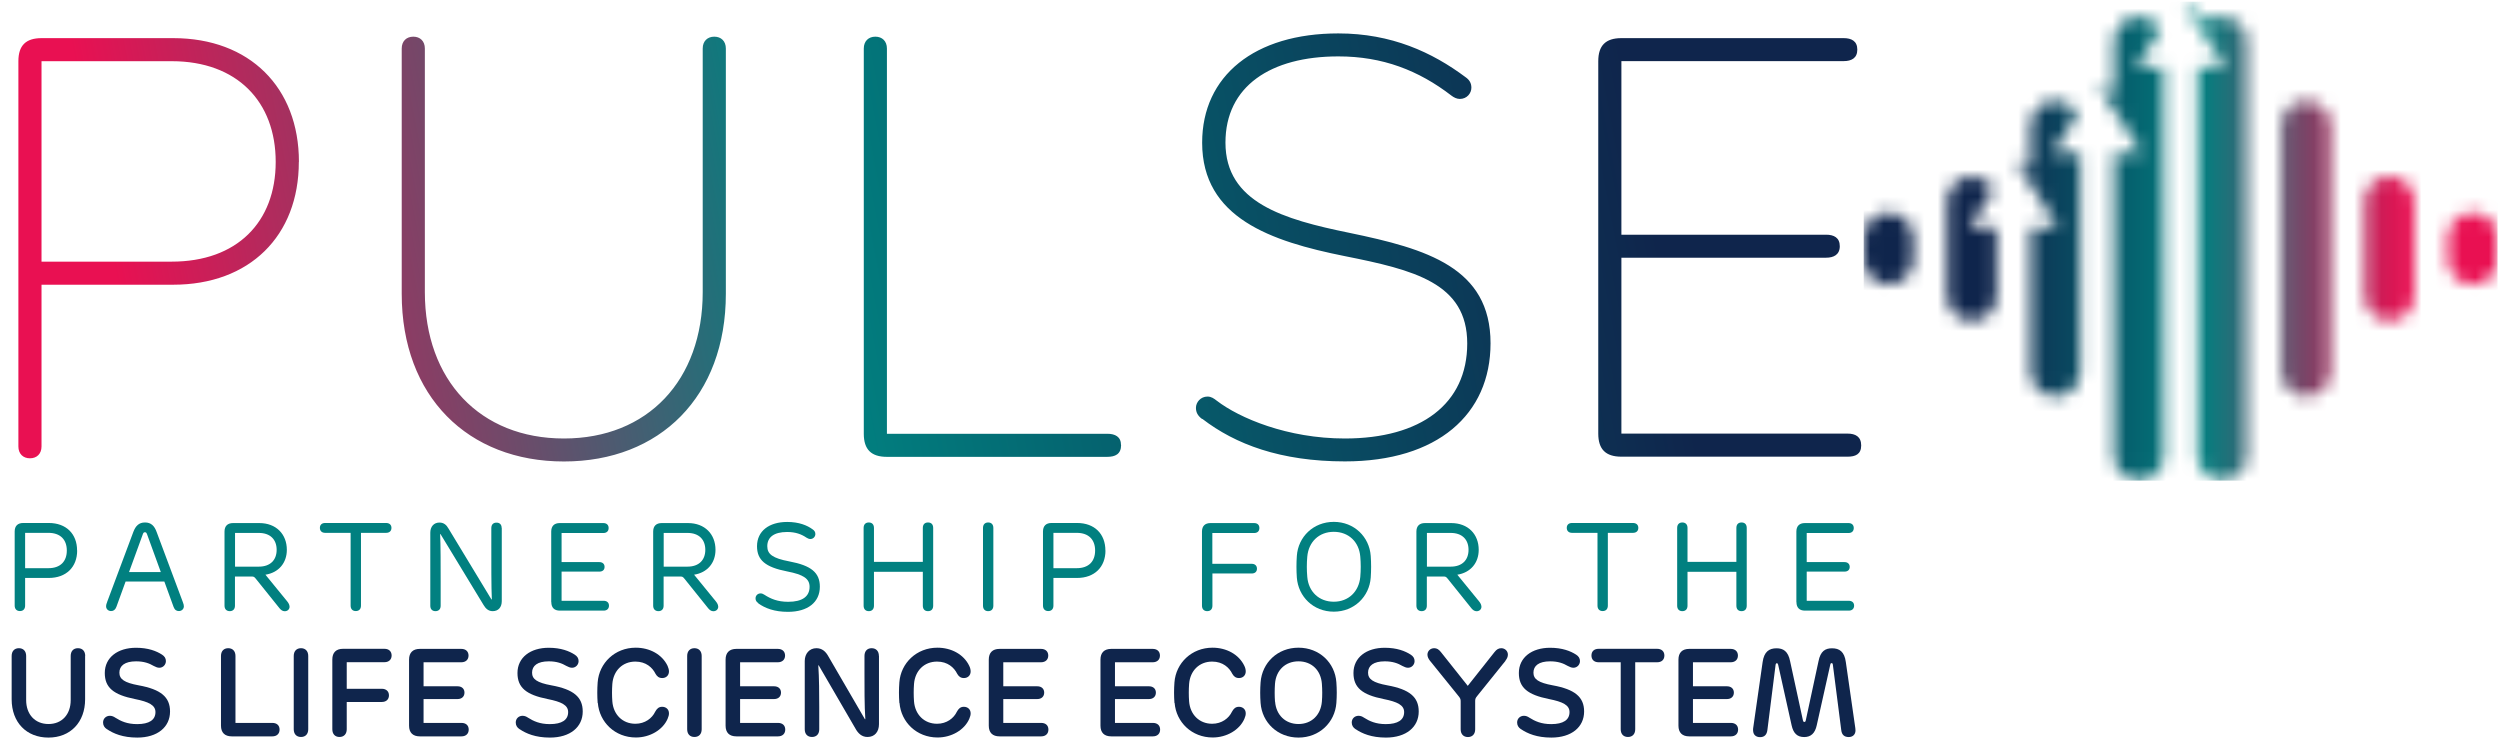 <?xml version="1.0" encoding="UTF-8"?>
<svg width="186px" height="55px" viewBox="0 0 186 55" version="1.1" xmlns="http://www.w3.org/2000/svg" xmlns:xlink="http://www.w3.org/1999/xlink">
    <title>Group</title>
    <defs>
        <path d="M3.693,19.207 L3.693,17.542 C3.693,16.533 2.864,15.704 1.843,15.704 C0.822,15.704 0,16.527 0,17.542 L0,19.207 C0,20.215 0.828,21.045 1.843,21.045 C2.858,21.045 3.693,20.222 3.693,19.207 M6.21,14.83 L6.21,21.919 C6.21,22.927 7.039,23.751 8.053,23.751 C9.068,23.751 9.896,22.927 9.896,21.919 L9.896,16.808 L7.861,16.808 L9.672,13.956 C9.357,13.388 8.747,13.005 8.053,13.005 C7.039,13.005 6.21,13.828 6.21,14.836 L6.21,14.83 Z M12.42,16.801 L12.42,27.541 C12.42,28.549 13.249,29.379 14.27,29.379 C15.291,29.379 16.113,28.556 16.113,27.541 L16.113,11.256 L14.077,11.256 L15.721,8.659 L15.907,8.366 C15.599,7.772 14.976,7.364 14.263,7.364 C13.249,7.364 12.414,8.187 12.414,9.202 L12.414,12.494 L11.155,11.601 C12.253,13.337 13.351,15.066 14.45,16.801 L12.414,16.801 L12.42,16.801 Z M18.63,11.256 L18.63,33.794 C18.63,34.803 19.459,35.632 20.474,35.632 C21.488,35.632 22.317,34.809 22.317,33.794 L22.317,4.882 L20.281,4.882 L21.925,2.278 L22.073,2.042 C21.758,1.487 21.154,1.11 20.467,1.11 C19.452,1.11 18.624,1.933 18.624,2.948 L18.624,6.93 L17.365,6.056 C18.463,7.791 19.562,9.521 20.66,11.256 L18.624,11.256 L18.63,11.256 Z M31.051,9.202 L31.051,27.541 C31.051,28.549 31.879,29.379 32.9,29.379 C33.921,29.379 34.743,28.556 34.743,27.541 L34.743,9.202 C34.743,8.193 33.915,7.364 32.9,7.364 C31.886,7.364 31.051,8.187 31.051,9.202 L31.051,9.202 Z M37.261,14.83 L37.261,21.919 C37.261,22.927 38.089,23.751 39.104,23.751 C40.119,23.751 40.954,22.927 40.954,21.919 L40.954,14.83 C40.954,13.822 40.125,12.998 39.104,12.998 C38.083,12.998 37.261,13.822 37.261,14.83 Z M43.471,17.542 L43.471,19.207 C43.471,20.215 44.299,21.045 45.321,21.045 C46.342,21.045 47.164,20.222 47.164,19.207 L47.164,17.542 C47.164,16.533 46.335,15.704 45.321,15.704 C44.306,15.704 43.471,16.527 43.471,17.542 L43.471,17.542 Z M25.624,1.455 L23.787,0 C24.815,1.627 25.849,3.254 26.883,4.882 L24.847,4.882 L24.847,33.794 C24.847,34.803 25.675,35.632 26.69,35.632 C27.705,35.632 28.533,34.809 28.533,33.794 L28.533,2.948 C28.533,1.94 27.705,1.11 26.69,1.11 C26.292,1.11 25.926,1.238 25.624,1.449 L25.624,1.455 Z" id="path-1"></path>
        <linearGradient x1="7.735%" y1="50%" x2="94.893%" y2="50%" id="linearGradient-3">
            <stop stop-color="#0F254C" offset="14%"></stop>
            <stop stop-color="#046A73" offset="43%"></stop>
            <stop stop-color="#018080" offset="52%"></stop>
            <stop stop-color="#346775" offset="60%"></stop>
            <stop stop-color="#943862" offset="75%"></stop>
            <stop stop-color="#D11B56" offset="85%"></stop>
            <stop stop-color="#E91052" offset="90%"></stop>
        </linearGradient>
        <linearGradient x1="-6.094%" y1="52.554%" x2="100.075%" y2="47.74%" id="linearGradient-4">
            <stop stop-color="#E91052" offset="10%"></stop>
            <stop stop-color="#54576F" offset="33%"></stop>
            <stop stop-color="#018080" offset="46%"></stop>
            <stop stop-color="#046A73" offset="56%"></stop>
            <stop stop-color="#0F254C" offset="90%"></stop>
        </linearGradient>
    </defs>
    <g id="Design" stroke="none" stroke-width="1" fill="none" fill-rule="evenodd">
        <g id="Advocacy-v4" transform="translate(-1174, -2399)">
            <g id="Group" transform="translate(1174.867, 2399.125)">
                <g id="Clipped" transform="translate(137.792, 0)">
                    <mask id="mask-2" fill="white">
                        <use xlink:href="#path-1"></use>
                    </mask>
                    <g id="Shape"></g>
                    <rect id="Rectangle" fill="url(#linearGradient-3)" fill-rule="nonzero" mask="url(#mask-2)" x="0" y="0" width="47.157" height="35.632"></rect>
                </g>
                <g transform="translate(0, 38.702)" fill-rule="nonzero">
                    <path d="M4.874,2.131 C4.874,3.35 4.072,4.173 2.755,4.173 L1.002,4.173 L1.002,6.228 C1.002,6.49 0.854,6.636 0.617,6.636 C0.379,6.636 0.225,6.49 0.225,6.228 L0.225,0.715 C0.225,0.306 0.45,0.083 0.861,0.083 L2.761,0.083 C4.059,0.083 4.868,0.893 4.868,2.131 L4.874,2.131 Z M2.729,3.446 C3.654,3.446 4.104,2.916 4.104,2.131 C4.104,1.346 3.648,0.817 2.736,0.817 L1.002,0.817 L1.002,3.446 L2.729,3.446 Z" id="Shape" fill="#018080"></path>
                    <path d="M7.096,5.979 L9.049,0.759 C9.222,0.294 9.473,0.045 9.922,0.045 C10.372,0.045 10.622,0.294 10.789,0.759 L12.735,5.966 C12.793,6.119 12.812,6.19 12.812,6.285 C12.812,6.477 12.658,6.636 12.44,6.636 C12.266,6.636 12.131,6.553 12.048,6.33 L11.361,4.441 L8.477,4.441 L7.79,6.33 C7.706,6.553 7.565,6.636 7.398,6.636 C7.18,6.636 7.026,6.477 7.026,6.285 C7.026,6.228 7.026,6.158 7.103,5.973 L7.096,5.979 Z M11.097,3.733 L10.07,0.912 C10.025,0.804 9.993,0.772 9.916,0.772 C9.839,0.772 9.8,0.804 9.762,0.912 L8.734,3.733 L11.104,3.733 L11.097,3.733 Z" id="Shape" fill="#018080"></path>
                    <path d="M20.679,6.298 C20.679,6.509 20.525,6.649 20.313,6.649 C20.146,6.649 20.024,6.541 19.928,6.426 L18.155,4.218 C18.033,4.071 18.007,4.065 17.783,4.065 L16.614,4.065 L16.614,6.234 C16.614,6.496 16.466,6.643 16.229,6.643 C15.991,6.643 15.837,6.496 15.837,6.234 L15.837,0.721 C15.837,0.313 16.062,0.089 16.473,0.089 L18.425,0.089 C19.684,0.089 20.474,0.919 20.474,2.08 C20.474,3.057 19.863,3.778 18.881,3.931 L20.506,5.922 C20.602,6.043 20.673,6.171 20.673,6.298 L20.679,6.298 Z M18.393,3.331 C19.241,3.331 19.716,2.84 19.716,2.08 C19.716,1.321 19.247,0.823 18.393,0.823 L16.62,0.823 L16.62,3.331 L18.393,3.331 L18.393,3.331 Z" id="Shape" fill="#018080"></path>
                    <path d="M28.257,0.447 C28.257,0.676 28.109,0.817 27.859,0.817 L25.99,0.817 L25.99,6.228 C25.99,6.49 25.842,6.636 25.605,6.636 C25.367,6.636 25.219,6.49 25.219,6.228 L25.219,0.817 L23.325,0.817 C23.081,0.817 22.933,0.676 22.933,0.447 C22.933,0.217 23.081,0.083 23.325,0.083 L27.859,0.083 C28.109,0.083 28.257,0.223 28.257,0.447 L28.257,0.447 Z" id="Path" fill="#018080"></path>
                    <path d="M36.465,0.453 L36.465,5.896 C36.465,6.349 36.214,6.643 35.79,6.643 C35.476,6.643 35.27,6.458 35.109,6.183 L31.905,0.906 L31.879,0.906 C31.918,1.71 31.918,3.28 31.918,4.448 L31.918,6.241 C31.918,6.496 31.77,6.643 31.532,6.643 C31.295,6.643 31.147,6.496 31.147,6.241 L31.147,0.804 C31.147,0.357 31.41,0.051 31.828,0.051 C32.149,0.051 32.348,0.223 32.502,0.498 L35.694,5.769 L35.726,5.769 C35.681,4.837 35.687,2.993 35.687,1.697 L35.687,0.466 C35.687,0.204 35.829,0.057 36.073,0.057 C36.317,0.057 36.458,0.204 36.458,0.466 L36.465,0.453 Z" id="Path" fill="#018080"></path>
                    <path d="M40.144,5.966 L40.144,0.721 C40.144,0.313 40.369,0.089 40.78,0.089 L44.023,0.089 C44.267,0.089 44.415,0.23 44.415,0.459 C44.415,0.689 44.267,0.83 44.023,0.83 L40.915,0.83 L40.915,2.993 L43.728,2.993 C43.965,2.993 44.113,3.133 44.113,3.35 C44.113,3.567 43.972,3.701 43.728,3.701 L40.915,3.701 L40.915,5.871 L44.043,5.871 C44.293,5.871 44.441,6.011 44.441,6.234 C44.441,6.458 44.293,6.604 44.043,6.604 L40.787,6.604 C40.376,6.604 40.151,6.381 40.151,5.973 L40.144,5.966 Z" id="Path" fill="#018080"></path>
                    <path d="M52.571,6.298 C52.571,6.509 52.417,6.649 52.205,6.649 C52.038,6.649 51.916,6.541 51.82,6.426 L50.047,4.218 C49.925,4.071 49.899,4.065 49.675,4.065 L48.506,4.065 L48.506,6.234 C48.506,6.496 48.358,6.643 48.121,6.643 C47.883,6.643 47.729,6.496 47.729,6.234 L47.729,0.721 C47.729,0.313 47.954,0.089 48.365,0.089 L50.317,0.089 C51.576,0.089 52.366,0.919 52.366,2.08 C52.366,3.057 51.755,3.778 50.773,3.931 L52.398,5.922 C52.494,6.043 52.565,6.171 52.565,6.298 L52.571,6.298 Z M50.285,3.331 C51.133,3.331 51.608,2.84 51.608,2.08 C51.608,1.321 51.139,0.823 50.285,0.823 L48.512,0.823 L48.512,3.331 L50.285,3.331 Z" id="Shape" fill="#018080"></path>
                    <path d="M55.551,6.043 C55.41,5.954 55.345,5.839 55.345,5.692 C55.345,5.488 55.5,5.322 55.724,5.322 C55.827,5.322 55.923,5.367 56.007,5.424 C56.469,5.724 56.989,5.947 57.773,5.947 C58.839,5.947 59.366,5.545 59.366,4.831 C59.366,4.224 58.91,3.924 57.702,3.688 C56.052,3.369 55.455,2.827 55.455,1.812 C55.455,0.683 56.354,0.006 57.702,0.006 C58.582,0.006 59.192,0.262 59.59,0.555 C59.725,0.644 59.796,0.753 59.796,0.906 C59.796,1.098 59.642,1.276 59.423,1.276 C59.314,1.276 59.224,1.225 59.134,1.174 C58.762,0.919 58.319,0.753 57.696,0.753 C56.7,0.753 56.219,1.155 56.219,1.812 C56.219,2.399 56.611,2.706 57.863,2.942 C59.494,3.248 60.13,3.784 60.13,4.824 C60.13,5.979 59.231,6.694 57.76,6.694 C56.745,6.694 56.058,6.426 55.538,6.056 L55.551,6.043 Z" id="Path" fill="#018080"></path>
                    <path d="M63.386,6.234 L63.386,0.453 C63.386,0.191 63.534,0.045 63.771,0.045 C64.009,0.045 64.156,0.191 64.156,0.453 L64.156,2.974 L67.791,2.974 L67.791,0.453 C67.791,0.191 67.933,0.045 68.177,0.045 C68.421,0.045 68.562,0.191 68.562,0.453 L68.562,6.234 C68.562,6.496 68.421,6.643 68.177,6.643 C67.933,6.643 67.791,6.496 67.791,6.234 L67.791,3.714 L64.156,3.714 L64.156,6.234 C64.156,6.496 64.009,6.643 63.771,6.643 C63.534,6.643 63.386,6.496 63.386,6.234 Z" id="Path" fill="#018080"></path>
                    <path d="M73.038,0.453 L73.038,6.234 C73.038,6.496 72.89,6.643 72.653,6.643 C72.415,6.643 72.268,6.496 72.268,6.234 L72.268,0.453 C72.268,0.191 72.415,0.045 72.653,0.045 C72.89,0.045 73.038,0.191 73.038,0.453 Z" id="Path" fill="#018080"></path>
                    <path d="M81.38,2.131 C81.38,3.35 80.578,4.173 79.261,4.173 L77.508,4.173 L77.508,6.228 C77.508,6.49 77.36,6.636 77.123,6.636 C76.885,6.636 76.731,6.49 76.731,6.228 L76.731,0.715 C76.731,0.306 76.956,0.083 77.367,0.083 L79.268,0.083 C80.565,0.083 81.374,0.893 81.374,2.131 L81.38,2.131 Z M79.235,3.446 C80.16,3.446 80.61,2.916 80.61,2.131 C80.61,1.346 80.154,0.817 79.242,0.817 L77.508,0.817 L77.508,3.446 L79.235,3.446 Z" id="Shape" fill="#018080"></path>
                    <path d="M89.337,3.12 L92.259,3.12 C92.503,3.12 92.651,3.261 92.651,3.484 C92.651,3.707 92.503,3.841 92.259,3.841 L89.337,3.841 L89.337,6.234 C89.337,6.496 89.19,6.643 88.952,6.643 C88.714,6.643 88.56,6.496 88.56,6.234 L88.56,0.721 C88.56,0.313 88.785,0.089 89.196,0.089 L92.439,0.089 C92.69,0.089 92.831,0.23 92.831,0.459 C92.831,0.689 92.69,0.83 92.439,0.83 L89.331,0.83 L89.331,3.127 L89.337,3.12 Z" id="Path" fill="#018080"></path>
                    <path d="M95.618,4.148 C95.58,3.599 95.58,3.076 95.618,2.533 C95.715,1.117 96.845,0 98.367,0 C99.889,0 101.013,1.117 101.115,2.533 C101.154,3.076 101.154,3.605 101.115,4.148 C101.013,5.558 99.889,6.681 98.367,6.681 C96.845,6.681 95.727,5.564 95.618,4.148 Z M98.367,5.941 C99.471,5.941 100.236,5.181 100.338,4.097 C100.383,3.58 100.383,3.101 100.338,2.584 C100.248,1.487 99.471,0.74 98.367,0.74 C97.262,0.74 96.492,1.493 96.395,2.584 C96.35,3.095 96.35,3.586 96.395,4.097 C96.485,5.188 97.262,5.941 98.367,5.941 Z" id="Shape" fill="#018080"></path>
                    <path d="M109.355,6.298 C109.355,6.509 109.201,6.649 108.989,6.649 C108.822,6.649 108.7,6.541 108.604,6.426 L106.831,4.218 C106.709,4.071 106.683,4.065 106.459,4.065 L105.29,4.065 L105.29,6.234 C105.29,6.496 105.142,6.643 104.904,6.643 C104.667,6.643 104.513,6.496 104.513,6.234 L104.513,0.721 C104.513,0.313 104.738,0.089 105.149,0.089 L107.101,0.089 C108.36,0.089 109.149,0.919 109.149,2.08 C109.149,3.057 108.539,3.778 107.557,3.931 L109.182,5.922 C109.278,6.043 109.349,6.171 109.349,6.298 L109.355,6.298 Z M107.069,3.331 C107.916,3.331 108.392,2.84 108.392,2.08 C108.392,1.321 107.923,0.823 107.069,0.823 L105.296,0.823 L105.296,3.331 L107.069,3.331 Z" id="Shape" fill="#018080"></path>
                    <path d="M121.024,0.447 C121.024,0.676 120.876,0.817 120.626,0.817 L118.757,0.817 L118.757,6.228 C118.757,6.49 118.609,6.636 118.372,6.636 C118.134,6.636 117.986,6.49 117.986,6.228 L117.986,0.817 L116.092,0.817 C115.848,0.817 115.7,0.676 115.7,0.447 C115.7,0.217 115.848,0.083 116.092,0.083 L120.626,0.083 C120.876,0.083 121.024,0.223 121.024,0.447 L121.024,0.447 Z" id="Path" fill="#018080"></path>
                    <path d="M123.914,6.234 L123.914,0.453 C123.914,0.191 124.062,0.045 124.299,0.045 C124.537,0.045 124.684,0.191 124.684,0.453 L124.684,2.974 L128.319,2.974 L128.319,0.453 C128.319,0.191 128.461,0.045 128.705,0.045 C128.949,0.045 129.09,0.191 129.09,0.453 L129.09,6.234 C129.09,6.496 128.949,6.643 128.705,6.643 C128.461,6.643 128.319,6.496 128.319,6.234 L128.319,3.714 L124.684,3.714 L124.684,6.234 C124.684,6.496 124.537,6.643 124.299,6.643 C124.062,6.643 123.914,6.496 123.914,6.234 Z" id="Path" fill="#018080"></path>
                    <path d="M132.783,5.966 L132.783,0.721 C132.783,0.313 133.007,0.089 133.418,0.089 L136.662,0.089 C136.906,0.089 137.053,0.23 137.053,0.459 C137.053,0.689 136.906,0.83 136.662,0.83 L133.553,0.83 L133.553,2.993 L136.366,2.993 C136.604,2.993 136.752,3.133 136.752,3.35 C136.752,3.567 136.61,3.701 136.366,3.701 L133.553,3.701 L133.553,5.871 L136.681,5.871 C136.931,5.871 137.079,6.011 137.079,6.234 C137.079,6.458 136.931,6.604 136.681,6.604 L133.425,6.604 C133.014,6.604 132.789,6.381 132.789,5.973 L132.783,5.966 Z" id="Path" fill="#018080"></path>
                    <path d="M5.465,9.974 L5.465,13.203 C5.465,14.906 4.373,16.049 2.736,16.049 C1.098,16.049 0,14.913 0,13.203 L0,9.974 C0,9.616 0.212,9.399 0.539,9.399 C0.867,9.399 1.079,9.616 1.079,9.974 L1.079,13.26 C1.079,14.326 1.74,15.04 2.742,15.04 C3.744,15.04 4.393,14.326 4.393,13.26 L4.393,9.974 C4.393,9.616 4.598,9.399 4.932,9.399 C5.266,9.399 5.472,9.616 5.472,9.974 L5.465,9.974 Z" id="Path" fill="#0F254C"></path>
                    <path d="M7.084,15.423 C6.897,15.302 6.801,15.136 6.801,14.925 C6.801,14.638 7.019,14.428 7.308,14.428 C7.462,14.428 7.591,14.485 7.713,14.568 C8.117,14.823 8.586,15.047 9.338,15.047 C10.237,15.047 10.699,14.734 10.699,14.153 C10.699,13.63 10.198,13.388 9.177,13.183 C7.565,12.864 6.929,12.322 6.929,11.244 C6.929,10.089 7.893,9.367 9.254,9.367 C10.166,9.367 10.783,9.616 11.187,9.878 C11.373,9.999 11.476,10.146 11.476,10.357 C11.476,10.625 11.264,10.854 10.988,10.854 C10.84,10.854 10.712,10.79 10.571,10.72 C10.237,10.522 9.839,10.376 9.261,10.376 C8.413,10.376 8.015,10.708 8.015,11.218 C8.015,11.703 8.381,11.965 9.453,12.162 C11.097,12.462 11.784,13.03 11.784,14.109 C11.784,15.264 10.853,16.049 9.344,16.049 C8.265,16.049 7.572,15.749 7.09,15.423 L7.084,15.423 Z" id="Path" fill="#0F254C"></path>
                    <path d="M19.934,15.455 C19.934,15.761 19.729,15.959 19.395,15.959 L16.376,15.959 C15.856,15.959 15.574,15.678 15.574,15.162 L15.574,9.974 C15.574,9.616 15.785,9.399 16.113,9.399 C16.44,9.399 16.652,9.616 16.652,9.974 L16.652,14.957 L19.395,14.957 C19.735,14.957 19.934,15.149 19.934,15.455 L19.934,15.455 Z" id="Path" fill="#0F254C"></path>
                    <path d="M22.066,9.974 L22.066,15.43 C22.066,15.787 21.861,16.004 21.527,16.004 C21.193,16.004 20.987,15.787 20.987,15.43 L20.987,9.974 C20.987,9.616 21.199,9.399 21.527,9.399 C21.854,9.399 22.066,9.616 22.066,9.974 Z" id="Path" fill="#0F254C"></path>
                    <path d="M24.93,12.418 L27.538,12.418 C27.865,12.418 28.071,12.609 28.071,12.909 C28.071,13.209 27.865,13.4 27.538,13.4 L24.93,13.4 L24.93,15.43 C24.93,15.787 24.719,16.004 24.391,16.004 C24.063,16.004 23.858,15.787 23.858,15.43 L23.858,10.242 C23.858,9.725 24.134,9.444 24.654,9.444 L27.737,9.444 C28.071,9.444 28.27,9.642 28.27,9.942 C28.27,10.242 28.064,10.44 27.737,10.44 L24.93,10.44 L24.93,12.411 L24.93,12.418 Z" id="Path" fill="#0F254C"></path>
                    <path d="M29.567,15.162 L29.567,10.248 C29.567,9.731 29.85,9.45 30.37,9.45 L33.453,9.45 C33.793,9.45 33.992,9.648 33.992,9.948 C33.992,10.248 33.786,10.446 33.453,10.446 L30.646,10.446 L30.646,12.233 L33.176,12.233 C33.491,12.233 33.69,12.418 33.69,12.705 C33.69,12.992 33.491,13.183 33.176,13.183 L30.646,13.183 L30.646,14.957 L33.465,14.957 C33.806,14.957 34.005,15.149 34.005,15.455 C34.005,15.761 33.799,15.959 33.465,15.959 L30.37,15.959 C29.85,15.959 29.567,15.685 29.567,15.162 Z" id="Path" fill="#0F254C"></path>
                    <path d="M37.787,15.423 C37.601,15.302 37.505,15.136 37.505,14.925 C37.505,14.638 37.723,14.428 38.012,14.428 C38.166,14.428 38.295,14.485 38.417,14.568 C38.821,14.823 39.29,15.047 40.042,15.047 C40.941,15.047 41.403,14.734 41.403,14.153 C41.403,13.63 40.902,13.388 39.881,13.183 C38.269,12.864 37.633,12.322 37.633,11.244 C37.633,10.089 38.597,9.367 39.958,9.367 C40.87,9.367 41.487,9.616 41.891,9.878 C42.077,9.999 42.18,10.146 42.18,10.357 C42.18,10.625 41.968,10.854 41.692,10.854 C41.544,10.854 41.416,10.79 41.275,10.72 C40.941,10.522 40.543,10.376 39.965,10.376 C39.117,10.376 38.719,10.708 38.719,11.218 C38.719,11.703 39.085,11.965 40.157,12.162 C41.801,12.462 42.488,13.03 42.488,14.109 C42.488,15.264 41.557,16.049 40.048,16.049 C38.969,16.049 38.276,15.749 37.794,15.423 L37.787,15.423 Z" id="Path" fill="#0F254C"></path>
                    <path d="M43.599,13.477 C43.561,12.954 43.561,12.456 43.599,11.939 C43.709,10.503 44.877,9.361 46.432,9.361 C47.459,9.361 48.39,9.852 48.801,10.714 C48.872,10.873 48.904,11.014 48.904,11.129 C48.904,11.422 48.692,11.62 48.403,11.62 C48.153,11.62 48.011,11.492 47.902,11.301 C47.677,10.842 47.196,10.395 46.406,10.395 C45.443,10.395 44.768,11.078 44.691,12.054 C44.659,12.488 44.659,12.928 44.691,13.362 C44.768,14.332 45.443,15.021 46.406,15.021 C47.125,15.021 47.652,14.606 47.877,14.128 C47.999,13.904 48.14,13.758 48.397,13.758 C48.686,13.758 48.904,13.949 48.904,14.243 C48.904,14.364 48.878,14.479 48.801,14.657 C48.442,15.481 47.485,16.042 46.444,16.042 C44.884,16.042 43.728,14.9 43.612,13.471 L43.599,13.477 Z" id="Path" fill="#0F254C"></path>
                    <path d="M51.338,9.974 L51.338,15.43 C51.338,15.787 51.133,16.004 50.799,16.004 C50.465,16.004 50.259,15.787 50.259,15.43 L50.259,9.974 C50.259,9.616 50.471,9.399 50.799,9.399 C51.126,9.399 51.338,9.616 51.338,9.974 Z" id="Path" fill="#0F254C"></path>
                    <path d="M53.117,15.162 L53.117,10.248 C53.117,9.731 53.399,9.45 53.92,9.45 L57.002,9.45 C57.343,9.45 57.542,9.648 57.542,9.948 C57.542,10.248 57.336,10.446 57.002,10.446 L54.196,10.446 L54.196,12.233 L56.726,12.233 C57.041,12.233 57.24,12.418 57.24,12.705 C57.24,12.992 57.041,13.183 56.726,13.183 L54.196,13.183 L54.196,14.957 L57.015,14.957 C57.355,14.957 57.555,15.149 57.555,15.455 C57.555,15.761 57.349,15.959 57.015,15.959 L53.92,15.959 C53.399,15.959 53.117,15.685 53.117,15.162 Z" id="Path" fill="#0F254C"></path>
                    <path d="M64.529,9.974 L64.529,15.053 C64.529,15.621 64.208,16.004 63.675,16.004 C63.257,16.004 62.975,15.749 62.756,15.34 L60.046,10.676 L60.014,10.676 C60.078,11.582 60.085,12.82 60.085,13.764 L60.085,15.436 C60.085,15.793 59.873,16.004 59.545,16.004 C59.218,16.004 59.006,15.793 59.006,15.436 L59.006,10.35 C59.006,9.814 59.346,9.399 59.873,9.399 C60.29,9.399 60.567,9.635 60.785,10.044 L63.482,14.683 L63.514,14.683 C63.444,13.707 63.45,12.207 63.45,11.192 L63.45,9.974 C63.45,9.616 63.656,9.399 63.983,9.399 C64.311,9.399 64.523,9.616 64.523,9.974 L64.529,9.974 Z" id="Path" fill="#0F254C"></path>
                    <path d="M66.045,13.477 C66.006,12.954 66.006,12.456 66.045,11.939 C66.154,10.503 67.323,9.361 68.877,9.361 C69.904,9.361 70.835,9.852 71.246,10.714 C71.323,10.873 71.349,11.014 71.349,11.129 C71.349,11.422 71.137,11.62 70.848,11.62 C70.598,11.62 70.457,11.492 70.347,11.301 C70.123,10.842 69.641,10.395 68.851,10.395 C67.888,10.395 67.213,11.078 67.136,12.054 C67.104,12.488 67.104,12.928 67.136,13.362 C67.213,14.332 67.888,15.021 68.851,15.021 C69.57,15.021 70.097,14.606 70.322,14.128 C70.444,13.904 70.585,13.758 70.842,13.758 C71.131,13.758 71.349,13.949 71.349,14.243 C71.349,14.364 71.323,14.479 71.246,14.657 C70.887,15.481 69.93,16.042 68.89,16.042 C67.329,16.042 66.173,14.9 66.057,13.471 L66.045,13.477 Z" id="Path" fill="#0F254C"></path>
                    <path d="M72.698,15.162 L72.698,10.248 C72.698,9.731 72.98,9.45 73.501,9.45 L76.583,9.45 C76.924,9.45 77.123,9.648 77.123,9.948 C77.123,10.248 76.917,10.446 76.583,10.446 L73.777,10.446 L73.777,12.233 L76.307,12.233 C76.622,12.233 76.821,12.418 76.821,12.705 C76.821,12.992 76.622,13.183 76.307,13.183 L73.777,13.183 L73.777,14.957 L76.596,14.957 C76.936,14.957 77.135,15.149 77.135,15.455 C77.135,15.761 76.93,15.959 76.596,15.959 L73.501,15.959 C72.98,15.959 72.698,15.685 72.698,15.162 L72.698,15.162 Z" id="Path" fill="#0F254C"></path>
                    <path d="M81.008,15.162 L81.008,10.248 C81.008,9.731 81.291,9.45 81.811,9.45 L84.893,9.45 C85.234,9.45 85.433,9.648 85.433,9.948 C85.433,10.248 85.227,10.446 84.893,10.446 L82.087,10.446 L82.087,12.233 L84.617,12.233 C84.932,12.233 85.131,12.418 85.131,12.705 C85.131,12.992 84.932,13.183 84.617,13.183 L82.087,13.183 L82.087,14.957 L84.906,14.957 C85.247,14.957 85.446,15.149 85.446,15.455 C85.446,15.761 85.24,15.959 84.906,15.959 L81.811,15.959 C81.291,15.959 81.008,15.685 81.008,15.162 Z" id="Path" fill="#0F254C"></path>
                    <path d="M86.512,13.477 C86.473,12.954 86.473,12.456 86.512,11.939 C86.621,10.503 87.79,9.361 89.344,9.361 C90.371,9.361 91.303,9.852 91.714,10.714 C91.791,10.873 91.816,11.014 91.816,11.129 C91.816,11.422 91.604,11.62 91.315,11.62 C91.065,11.62 90.924,11.492 90.814,11.301 C90.59,10.842 90.108,10.395 89.318,10.395 C88.355,10.395 87.68,11.078 87.603,12.054 C87.571,12.488 87.571,12.928 87.603,13.362 C87.68,14.332 88.355,15.021 89.318,15.021 C90.037,15.021 90.564,14.606 90.789,14.128 C90.911,13.904 91.052,13.758 91.309,13.758 C91.598,13.758 91.816,13.949 91.816,14.243 C91.816,14.364 91.791,14.479 91.714,14.657 C91.354,15.481 90.397,16.042 89.357,16.042 C87.796,16.042 86.64,14.9 86.525,13.471 L86.512,13.477 Z" id="Path" fill="#0F254C"></path>
                    <path d="M92.921,13.477 C92.882,12.96 92.882,12.456 92.921,11.939 C93.03,10.478 94.186,9.361 95.74,9.361 C97.294,9.361 98.457,10.478 98.559,11.939 C98.598,12.456 98.598,12.96 98.559,13.477 C98.45,14.925 97.288,16.049 95.74,16.049 C94.192,16.049 93.03,14.932 92.921,13.477 Z M94,13.375 C94.077,14.37 94.764,15.04 95.74,15.04 C96.716,15.04 97.397,14.37 97.481,13.375 C97.519,12.922 97.513,12.488 97.481,12.041 C97.404,11.033 96.716,10.376 95.74,10.376 C94.764,10.376 94.07,11.039 93.993,12.041 C93.961,12.488 93.961,12.928 93.993,13.375 L94,13.375 Z" id="Shape" fill="#0F254C"></path>
                    <path d="M99.985,15.423 C99.799,15.302 99.703,15.136 99.703,14.925 C99.703,14.638 99.921,14.428 100.21,14.428 C100.37,14.428 100.493,14.485 100.615,14.568 C101.019,14.823 101.488,15.047 102.239,15.047 C103.138,15.047 103.601,14.734 103.601,14.153 C103.601,13.63 103.1,13.388 102.079,13.183 C100.467,12.864 99.831,12.322 99.831,11.244 C99.831,10.089 100.794,9.367 102.156,9.367 C103.068,9.367 103.684,9.616 104.089,9.878 C104.275,9.999 104.378,10.146 104.378,10.357 C104.378,10.625 104.166,10.854 103.89,10.854 C103.742,10.854 103.614,10.79 103.472,10.72 C103.138,10.522 102.74,10.376 102.162,10.376 C101.315,10.376 100.916,10.708 100.916,11.218 C100.916,11.703 101.282,11.965 102.355,12.162 C103.999,12.462 104.686,13.03 104.686,14.109 C104.686,15.264 103.755,16.049 102.246,16.049 C101.167,16.049 100.473,15.749 99.992,15.423 L99.985,15.423 Z" id="Path" fill="#0F254C"></path>
                    <path d="M111.147,10.331 L109.072,12.909 C108.867,13.158 108.886,13.164 108.886,13.496 L108.886,15.436 C108.886,15.793 108.674,16.01 108.347,16.01 C108.019,16.01 107.807,15.793 107.807,15.436 L107.807,13.496 C107.807,13.177 107.827,13.177 107.589,12.89 L105.521,10.331 C105.405,10.184 105.335,10.031 105.335,9.878 C105.335,9.616 105.547,9.399 105.836,9.399 C106.028,9.399 106.176,9.482 106.337,9.687 L108.334,12.201 L110.325,9.687 C110.479,9.489 110.633,9.399 110.826,9.399 C111.108,9.399 111.32,9.616 111.32,9.878 C111.32,10.031 111.256,10.178 111.134,10.331 L111.147,10.331 Z" id="Path" fill="#0F254C"></path>
                    <path d="M112.29,15.423 C112.104,15.302 112.007,15.136 112.007,14.925 C112.007,14.638 112.226,14.428 112.515,14.428 C112.675,14.428 112.797,14.485 112.919,14.568 C113.324,14.823 113.793,15.047 114.544,15.047 C115.443,15.047 115.905,14.734 115.905,14.153 C115.905,13.63 115.405,13.388 114.383,13.183 C112.772,12.864 112.136,12.322 112.136,11.244 C112.136,10.089 113.099,9.367 114.461,9.367 C115.372,9.367 115.989,9.616 116.394,9.878 C116.58,9.999 116.683,10.146 116.683,10.357 C116.683,10.625 116.471,10.854 116.194,10.854 C116.047,10.854 115.918,10.79 115.777,10.72 C115.443,10.522 115.045,10.376 114.467,10.376 C113.619,10.376 113.221,10.708 113.221,11.218 C113.221,11.703 113.587,11.965 114.66,12.162 C116.304,12.462 116.991,13.03 116.991,14.109 C116.991,15.264 116.06,16.049 114.55,16.049 C113.472,16.049 112.778,15.749 112.296,15.423 L112.29,15.423 Z" id="Path" fill="#0F254C"></path>
                    <path d="M122.963,9.942 C122.963,10.254 122.758,10.446 122.424,10.446 L120.793,10.446 L120.793,15.43 C120.793,15.787 120.587,16.004 120.253,16.004 C119.919,16.004 119.714,15.787 119.714,15.43 L119.714,10.446 L118.076,10.446 C117.736,10.446 117.537,10.254 117.537,9.942 C117.537,9.629 117.742,9.444 118.076,9.444 L122.424,9.444 C122.758,9.444 122.963,9.642 122.963,9.942 Z" id="Path" fill="#0F254C"></path>
                    <path d="M124.01,15.162 L124.01,10.248 C124.01,9.731 124.293,9.45 124.813,9.45 L127.895,9.45 C128.236,9.45 128.435,9.648 128.435,9.948 C128.435,10.248 128.229,10.446 127.895,10.446 L125.089,10.446 L125.089,12.233 L127.619,12.233 C127.934,12.233 128.133,12.418 128.133,12.705 C128.133,12.992 127.934,13.183 127.619,13.183 L125.089,13.183 L125.089,14.957 L127.908,14.957 C128.249,14.957 128.448,15.149 128.448,15.455 C128.448,15.761 128.242,15.959 127.908,15.959 L124.813,15.959 C124.293,15.959 124.01,15.685 124.01,15.162 Z" id="Path" fill="#0F254C"></path>
                    <path d="M129.559,15.512 C129.559,15.468 129.559,15.404 129.565,15.372 L130.272,10.433 C130.381,9.655 130.76,9.406 131.306,9.406 C131.794,9.406 132.173,9.61 132.32,10.382 L133.271,14.766 C133.296,14.849 133.309,14.887 133.374,14.887 C133.444,14.887 133.463,14.849 133.483,14.766 L134.427,10.382 C134.574,9.604 134.947,9.406 135.435,9.406 C135.987,9.406 136.36,9.655 136.463,10.433 L137.169,15.347 C137.175,15.423 137.182,15.461 137.182,15.519 C137.182,15.819 136.976,16.01 136.681,16.01 C136.341,16.01 136.161,15.832 136.122,15.493 L135.499,10.637 C135.486,10.542 135.461,10.51 135.403,10.51 C135.352,10.51 135.326,10.535 135.307,10.618 L134.298,15.136 C134.17,15.729 133.862,16.01 133.367,16.01 C132.84,16.01 132.558,15.723 132.429,15.136 L131.428,10.631 C131.402,10.548 131.376,10.516 131.338,10.516 C131.28,10.516 131.248,10.554 131.235,10.65 L130.625,15.5 C130.58,15.838 130.4,16.017 130.085,16.017 C129.771,16.017 129.565,15.832 129.565,15.519 L129.559,15.512 Z" id="Path" fill="#0F254C"></path>
                </g>
                <path d="M21.366,11.92 C21.366,17.433 17.699,21.058 12.016,21.058 L2.222,21.058 L2.222,33.092 C2.222,33.641 1.869,33.973 1.361,33.973 C0.854,33.973 0.501,33.641 0.501,33.092 L0.501,4.428 C0.501,3.261 1.053,2.712 2.228,2.712 L12.022,2.712 C17.706,2.712 21.373,6.381 21.373,11.914 L21.366,11.92 Z M11.907,19.341 C16.768,19.341 19.645,16.399 19.645,11.92 C19.645,7.44 16.774,4.428 11.907,4.428 L2.222,4.428 L2.222,19.341 L11.907,19.341 Z M53.136,3.484 L53.136,21.734 C53.136,29.379 48.23,34.209 41.088,34.209 C33.947,34.209 29.021,29.379 29.021,21.734 L29.021,3.484 C29.021,2.935 29.375,2.603 29.882,2.603 C30.389,2.603 30.742,2.935 30.742,3.484 L30.742,21.606 C30.742,28.173 34.853,32.499 41.088,32.499 C47.324,32.499 51.415,28.173 51.415,21.606 L51.415,3.484 C51.415,2.935 51.768,2.603 52.276,2.603 C52.783,2.603 53.136,2.935 53.136,3.484 Z M82.543,32.984 C82.543,33.667 82.1,33.865 81.502,33.865 L65.12,33.865 C63.951,33.865 63.399,33.316 63.399,32.148 L63.399,3.484 C63.399,2.935 63.752,2.603 64.259,2.603 C64.767,2.603 65.12,2.935 65.12,3.484 L65.12,32.148 L81.522,32.148 C82.093,32.148 82.536,32.365 82.536,32.984 L82.543,32.984 Z M88.573,31.051 C88.239,30.808 88.111,30.546 88.111,30.215 C88.111,29.8 88.464,29.379 88.971,29.379 C89.26,29.379 89.459,29.532 89.658,29.685 C91.341,30.98 94.918,32.499 99.189,32.499 C104.847,32.499 108.295,29.927 108.295,25.429 C108.295,20.93 104.339,19.96 99.163,18.926 C93.704,17.829 88.573,16.093 88.573,10.491 C88.573,5.507 92.484,2.361 98.701,2.361 C102.657,2.361 105.688,3.765 108.16,5.609 C108.449,5.807 108.604,6.049 108.604,6.4 C108.604,6.815 108.27,7.236 107.743,7.236 C107.525,7.236 107.3,7.128 107.127,6.994 C104.673,5.105 101.995,4.071 98.707,4.071 C93.666,4.071 90.307,6.292 90.307,10.484 C90.307,14.945 94.616,16.195 99.548,17.203 C105.271,18.39 110.029,19.775 110.029,25.416 C110.029,30.712 106.073,34.203 99.195,34.203 C94.398,34.203 91.039,32.927 88.586,31.038 L88.573,31.051 Z M118.044,32.148 L118.044,4.428 C118.044,3.261 118.596,2.712 119.765,2.712 L136.302,2.712 C136.88,2.712 137.317,2.929 137.317,3.567 C137.317,4.205 136.874,4.422 136.302,4.422 L119.765,4.422 L119.765,17.337 L134.998,17.337 C135.57,17.337 136.013,17.554 136.013,18.193 C136.013,18.831 135.551,19.048 134.998,19.048 L119.765,19.048 L119.765,32.135 L136.591,32.135 C137.163,32.135 137.606,32.352 137.606,33.016 C137.606,33.68 137.163,33.852 136.591,33.852 L119.765,33.852 C118.596,33.852 118.044,33.303 118.044,32.135 L118.044,32.148 Z" id="Shape" fill="url(#linearGradient-4)" fill-rule="nonzero"></path>
            </g>
        </g>
    </g>
</svg>